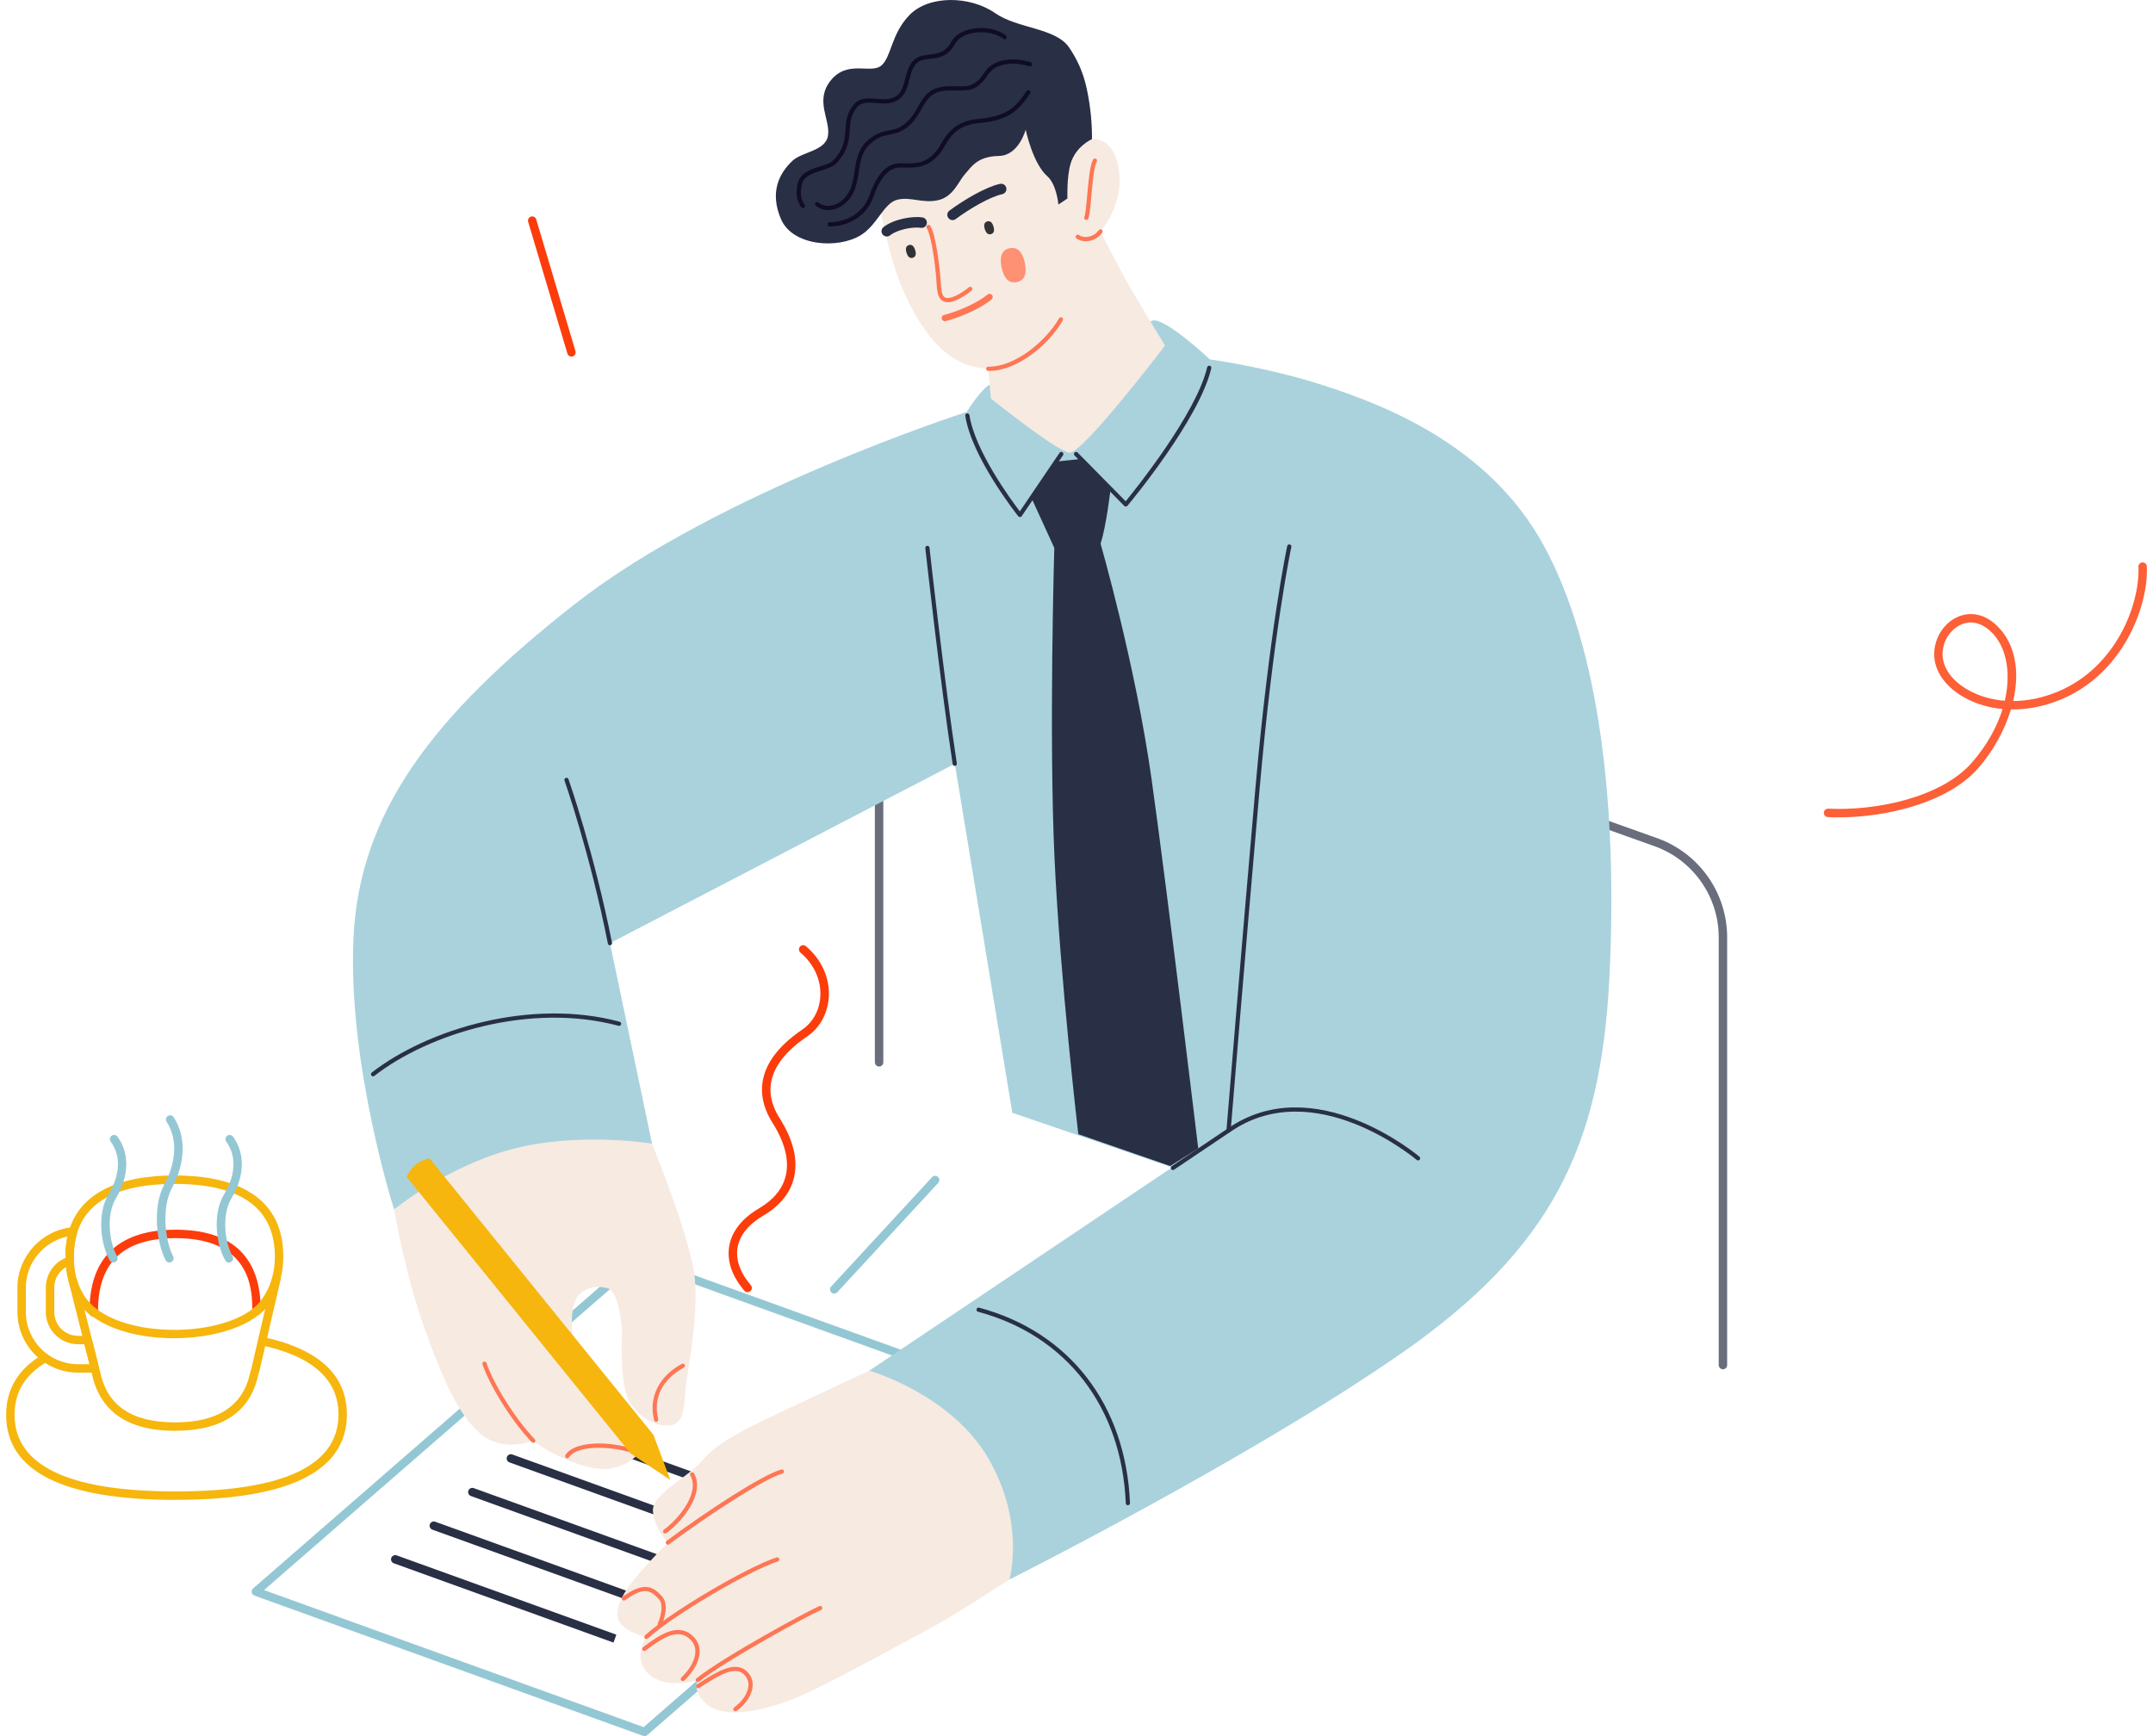 <svg xmlns="http://www.w3.org/2000/svg" width="248" height="200" viewBox="0 0 248 200" fill="none"><g clip-path="url(#clip0_694_2690)"><path d="M101.261 122.864C100.994 122.864 100.776 122.646 100.776 122.378V89.44C100.776 89.172 100.994 88.954 101.261 88.954C101.528 88.954 101.746 89.172 101.746 89.44V122.378C101.746 122.646 101.528 122.864 101.261 122.864Z" fill="#696D7C"></path><path d="M198.461 157.74C198.194 157.74 197.976 157.522 197.976 157.255V107.974C197.976 103.272 195 99.056 190.571 97.477L123.054 73.426C122.802 73.337 122.67 73.058 122.759 72.806C122.848 72.554 123.128 72.422 123.38 72.511L190.897 96.562C195.713 98.275 198.947 102.864 198.947 107.974V157.255C198.947 157.522 198.729 157.74 198.461 157.74Z" fill="#696D7C"></path><path d="M70.668 189.226L45.365 180.092C45.113 180 44.981 179.724 45.073 179.472C45.165 179.22 45.442 179.088 45.694 179.18L70.997 188.314L70.668 189.226Z" fill="#292F44"></path><path d="M75.109 185.35L49.806 176.217C49.554 176.124 49.422 175.848 49.514 175.596C49.606 175.344 49.883 175.212 50.134 175.304L75.438 184.438L75.109 185.35Z" fill="#292F44"></path><path d="M79.713 181.505C79.658 181.505 79.603 181.496 79.547 181.478L54.244 172.344C53.992 172.252 53.86 171.975 53.952 171.723C54.044 171.472 54.321 171.339 54.572 171.432L79.876 180.565C80.128 180.657 80.26 180.934 80.168 181.186C80.097 181.382 79.91 181.505 79.71 181.505H79.713Z" fill="#292F44"></path><path d="M84.154 177.629C84.099 177.629 84.044 177.62 83.988 177.602L58.685 168.468C58.433 168.376 58.301 168.099 58.393 167.848C58.485 167.596 58.761 167.464 59.013 167.556L84.317 176.69C84.569 176.782 84.701 177.058 84.609 177.31C84.538 177.506 84.351 177.629 84.151 177.629H84.154Z" fill="#292F44"></path><path d="M88.429 173.726L63.126 164.592C62.874 164.5 62.742 164.223 62.834 163.972C62.926 163.72 63.202 163.588 63.454 163.68L88.758 172.814L88.429 173.726Z" fill="#292F44"></path><path d="M74.243 200C74.188 200 74.133 199.991 74.078 199.972L29.306 183.812C29.143 183.753 29.026 183.612 28.992 183.443C28.962 183.274 29.02 183.099 29.152 182.989L73.159 144.703C73.291 144.586 73.479 144.552 73.642 144.614L118.414 160.775C118.576 160.833 118.693 160.974 118.727 161.143C118.758 161.312 118.699 161.487 118.567 161.598L74.56 199.883C74.471 199.96 74.357 200.003 74.24 200.003L74.243 200ZM30.414 183.176L74.139 198.962L117.308 161.407L73.583 145.621L30.414 183.176Z" fill="#94C7D4"></path><path d="M114.258 44.228C113.291 44.336 111.353 47.456 111.353 47.456C111.353 47.456 82.692 56.661 66.225 69.578C49.754 82.496 41.36 93.638 40.712 108.168C40.067 122.701 45.396 139.331 45.396 139.331L75.107 131.742L70.263 108.653L109.983 87.987L116.605 128.192L135.01 134.488L100.134 157.9L116.279 181.96C116.279 181.96 143.889 168.075 161.328 155.965C178.766 143.855 184.417 132.068 185.387 112.532C186.355 92.996 184.257 74.587 177.798 62.8C171.34 51.013 158.907 46.492 152.449 44.394C145.99 42.297 139.368 41.406 139.368 41.406C139.368 41.406 133.96 36.32 132.667 36.965C131.021 37.788 114.261 44.231 114.261 44.231L114.258 44.228Z" fill="#A9D2DD"></path><path d="M101.055 22.721C102.243 27.773 102.839 31.787 105.514 36.394C108.189 41.001 111.012 42.34 113.837 42.487L114.135 45.905C114.135 45.905 121.715 51.999 123.201 52.146C124.688 52.293 134.199 39.812 134.199 39.812C134.199 39.812 130.781 34.238 129.593 32.085C128.404 29.929 126.77 26.661 126.77 26.661C126.77 26.661 129.371 23.688 128.926 19.898C128.481 16.108 126.399 15.737 125.136 16.182C123.874 16.628 122.907 18.633 122.907 18.633L118.373 11.796L101.058 22.721H101.055Z" fill="#F7EAE1"></path><path d="M118.146 14.941C118.146 14.941 117.354 17.914 115.075 17.963C112.594 18.019 111.955 19.152 111.162 20.043C110.385 20.918 109.823 22.669 108.042 23.065C106.258 23.461 104.873 22.619 103.337 23.016C101.801 23.412 101.043 25.915 99.175 27.079C96.55 28.713 91.298 28.366 89.962 25.245C88.623 22.125 89.762 19.944 91.301 18.507C92.376 17.503 95.048 17.392 95.364 15.685C95.711 13.802 93.779 11.621 95.711 9.244C97.643 6.867 100.318 8.55 101.507 7.561C102.695 6.569 102.628 3.913 104.777 1.717C107.007 -0.562 111.712 -0.513 114.636 1.517C117.219 3.314 121.62 3.2 123.155 5.479C124.691 7.758 125.136 9.641 125.483 11.87C125.83 14.1 125.781 16.032 125.781 16.032C125.781 16.032 123.899 16.824 123.303 18.906C122.861 20.457 122.956 22.868 122.956 22.868L121.915 23.562C121.915 23.562 121.727 21.262 120.628 20.291C118.945 18.805 118.149 14.941 118.149 14.941H118.146Z" fill="#292F44"></path><path d="M109.725 25.359C109.541 25.359 109.356 25.273 109.237 25.113C109.037 24.843 109.092 24.465 109.363 24.262C111.046 23.012 113.589 21.517 115.198 21.182C115.527 21.111 115.846 21.326 115.917 21.652C115.984 21.981 115.772 22.3 115.444 22.371C114.077 22.653 111.712 24.026 110.084 25.236C109.977 25.316 109.848 25.356 109.722 25.356L109.725 25.359Z" fill="#292F44"></path><path d="M102.145 27.242C101.964 27.242 101.783 27.162 101.666 27.005C101.46 26.741 101.51 26.36 101.777 26.154C103.033 25.184 105.22 24.88 106.255 25.046C106.586 25.098 106.81 25.408 106.758 25.74C106.706 26.072 106.399 26.299 106.064 26.244C105.247 26.114 103.457 26.388 102.517 27.116C102.406 27.202 102.277 27.242 102.145 27.242Z" fill="#292F44"></path><path d="M105.146 29.692C104.814 29.794 104.572 29.6 104.421 29.118C104.271 28.636 104.363 28.335 104.691 28.234C105.02 28.132 105.266 28.326 105.416 28.808C105.567 29.29 105.474 29.591 105.146 29.692Z" fill="#303336"></path><path d="M114.163 26.968C113.834 27.07 113.589 26.876 113.438 26.394C113.288 25.912 113.38 25.611 113.708 25.509C114.037 25.408 114.283 25.602 114.433 26.084C114.584 26.566 114.492 26.867 114.163 26.968Z" fill="#303336"></path><path d="M109.151 34.809C108.865 34.809 108.629 34.729 108.444 34.573C107.984 34.179 107.932 33.399 107.867 32.41L107.849 32.152C107.741 30.583 107.293 27.134 106.746 26.271C106.675 26.157 106.709 26.007 106.823 25.936C106.936 25.866 107.087 25.899 107.158 26.013C107.803 27.036 108.245 30.847 108.334 32.122L108.352 32.383C108.408 33.224 108.454 33.949 108.761 34.21C108.874 34.308 109.037 34.345 109.261 34.327C110.26 34.235 111.589 33.108 111.602 33.095C111.703 33.009 111.857 33.019 111.946 33.123C112.032 33.224 112.022 33.378 111.918 33.464C111.86 33.516 110.459 34.705 109.304 34.809C109.252 34.815 109.203 34.815 109.154 34.815L109.151 34.809Z" fill="#FE7654"></path><path d="M108.834 37.005C108.672 37.005 108.524 36.894 108.481 36.728C108.432 36.532 108.552 36.335 108.745 36.286C110.032 35.964 112.437 35.021 113.755 33.931C113.908 33.802 114.138 33.823 114.267 33.98C114.396 34.133 114.375 34.364 114.218 34.493C112.735 35.721 110.183 36.679 108.92 36.993C108.89 36.999 108.862 37.005 108.831 37.005H108.834Z" fill="#FE7654"></path><path d="M117.127 32.499C116.245 32.687 115.656 32.125 115.379 30.832C115.103 29.539 115.413 28.786 116.294 28.599C117.176 28.412 117.765 28.974 118.042 30.267C118.318 31.56 118.008 32.312 117.127 32.499Z" fill="#FE9074"></path><path d="M125.078 27.788C124.66 27.788 124.255 27.672 123.994 27.469C123.89 27.386 123.868 27.235 123.951 27.128C124.034 27.023 124.184 27.002 124.292 27.085C124.47 27.223 124.857 27.346 125.299 27.288C125.643 27.245 126.144 27.073 126.577 26.511C126.66 26.403 126.81 26.385 126.918 26.465C127.025 26.547 127.044 26.698 126.964 26.805C126.429 27.5 125.8 27.715 125.364 27.77C125.272 27.782 125.176 27.788 125.081 27.788H125.078Z" fill="#FE7654"></path><path d="M125.133 25.341C125.106 25.341 125.078 25.334 125.05 25.325C124.924 25.279 124.86 25.138 124.906 25.012C125.041 24.646 125.133 23.596 125.235 22.484C125.385 20.789 125.545 19.035 125.913 18.384C125.981 18.268 126.128 18.228 126.245 18.295C126.362 18.363 126.402 18.51 126.334 18.627C126.015 19.186 125.849 21.038 125.717 22.527C125.609 23.722 125.517 24.754 125.361 25.178C125.324 25.276 125.232 25.337 125.133 25.337V25.341Z" fill="#FE7654"></path><path d="M113.917 42.73C113.89 42.73 113.862 42.73 113.834 42.73C113.699 42.73 113.595 42.616 113.595 42.484C113.595 42.352 113.705 42.244 113.837 42.244H113.84C113.865 42.244 113.89 42.244 113.914 42.244C116.915 42.244 120.437 39.364 121.998 36.667C122.065 36.55 122.213 36.511 122.329 36.578C122.446 36.646 122.486 36.793 122.418 36.91C120.754 39.784 117.13 42.73 113.914 42.73H113.917Z" fill="#FE7654"></path><path d="M95.558 26.084C95.422 26.084 95.315 25.976 95.315 25.841C95.315 25.706 95.422 25.599 95.558 25.599C97.689 25.599 99.483 24.398 100.134 22.54C101 20.064 102.176 18.811 103.632 18.811C103.801 18.811 103.97 18.814 104.142 18.817C105.533 18.848 106.841 18.873 108.091 17.082C108.189 16.941 108.294 16.763 108.404 16.572C109.009 15.537 109.925 13.971 112.627 13.71C115.579 13.424 116.786 12.733 118.245 10.5C118.318 10.39 118.469 10.356 118.579 10.43C118.693 10.504 118.724 10.654 118.65 10.765C117.111 13.123 115.769 13.894 112.673 14.192C110.22 14.428 109.412 15.811 108.825 16.818C108.708 17.015 108.601 17.202 108.49 17.358C107.093 19.364 105.521 19.33 104.132 19.302C103.967 19.299 103.801 19.296 103.635 19.296C102.409 19.296 101.384 20.442 100.594 22.699C99.876 24.754 97.898 26.081 95.561 26.081L95.558 26.084Z" fill="#100C27"></path><path d="M95.401 24.204C94.873 24.204 94.381 24.032 93.97 23.701C93.865 23.618 93.85 23.464 93.933 23.36C94.016 23.255 94.169 23.24 94.274 23.323C94.737 23.697 95.343 23.811 95.972 23.639C96.853 23.399 97.634 22.635 98.005 21.643C98.254 20.983 98.355 20.304 98.454 19.65C98.644 18.384 98.838 17.076 100.112 16.041C101.052 15.279 101.783 15.141 102.428 15.021C103.107 14.895 103.693 14.785 104.507 14.02C105.051 13.507 105.395 12.905 105.726 12.322C106.402 11.133 107.041 10.012 109.172 9.941C109.531 9.929 109.857 9.938 110.167 9.941C111.509 9.972 112.323 9.991 113.386 8.363C114.62 6.468 117.317 6.723 118.717 7.174C118.846 7.214 118.914 7.352 118.874 7.478C118.834 7.607 118.696 7.678 118.567 7.635C117.299 7.227 114.866 6.978 113.791 8.627C112.584 10.482 111.509 10.454 110.155 10.424C109.848 10.418 109.531 10.408 109.188 10.421C107.326 10.482 106.804 11.397 106.147 12.555C105.797 13.169 105.438 13.802 104.839 14.367C103.923 15.23 103.208 15.362 102.517 15.491C101.872 15.611 101.261 15.725 100.416 16.41C99.289 17.325 99.123 18.43 98.933 19.711C98.831 20.393 98.727 21.096 98.46 21.806C98.027 22.957 97.145 23.814 96.101 24.1C95.865 24.164 95.628 24.195 95.401 24.195V24.204Z" fill="#100C27"></path><path d="M92.486 23.955C92.422 23.955 92.357 23.931 92.311 23.879C92.274 23.842 91.433 22.917 91.906 21.075C92.213 19.874 93.441 19.49 94.526 19.149C95.131 18.959 95.705 18.78 95.975 18.492C97.24 17.15 97.317 16.026 97.391 14.941C97.452 14.051 97.514 13.129 98.239 12.171C98.963 11.213 99.986 11.302 100.978 11.385C101.82 11.456 102.612 11.526 103.294 11.029C103.874 10.608 104.071 9.846 104.28 9.039C104.55 7.994 104.829 6.913 105.978 6.489C106.279 6.379 106.623 6.342 106.989 6.302C107.891 6.207 108.914 6.096 109.611 4.77C109.968 4.091 110.785 3.575 111.853 3.348C113.327 3.034 114.906 3.329 115.874 4.097C115.978 4.18 115.996 4.333 115.913 4.438C115.831 4.542 115.677 4.561 115.573 4.478C114.728 3.808 113.275 3.544 111.955 3.824C111.027 4.02 110.33 4.447 110.041 4.997C109.224 6.554 108.014 6.683 107.041 6.784C106.706 6.821 106.393 6.852 106.147 6.944C105.238 7.279 105.001 8.191 104.75 9.158C104.528 10.012 104.301 10.897 103.579 11.422C102.75 12.024 101.786 11.941 100.935 11.867C99.999 11.787 99.188 11.717 98.626 12.463C97.99 13.305 97.935 14.115 97.876 14.975C97.799 16.09 97.713 17.355 96.331 18.826C95.972 19.207 95.343 19.404 94.673 19.616C93.663 19.932 92.618 20.261 92.379 21.198C91.977 22.764 92.64 23.516 92.668 23.547C92.757 23.645 92.75 23.799 92.655 23.888C92.609 23.931 92.548 23.952 92.489 23.952L92.486 23.955Z" fill="#100C27"></path><path d="M121.691 53.169L124.759 52.84L127.937 56.237C127.937 56.237 127.431 60.662 126.77 62.634C126.77 62.634 130.784 76.513 132.649 89.774C134.513 103.036 138.02 132.298 138.02 132.298L134.786 134.325L124.209 130.655C124.209 130.655 122.127 113.011 121.469 98.871C120.812 84.735 121.442 63.119 121.442 63.119L118.859 57.468L121.691 53.169Z" fill="#292F44"></path><path d="M45.393 139.331C45.393 139.331 51.314 134.433 58.955 132.387C66.599 130.342 75.1 131.742 75.1 131.742C75.1 131.742 79.729 143.044 80.051 147.458C80.374 151.871 79.406 156.822 79.084 158.975C78.761 161.128 79.084 163.711 77.468 164.141C75.853 164.571 73.27 163.281 72.303 161.02C71.335 158.76 71.658 153.161 71.658 153.161C71.658 153.161 71.335 148.855 70.042 148.425C68.749 147.995 66.274 148.21 65.951 151.008C65.629 153.806 66.166 155.851 67.459 157.789C68.752 159.727 70.257 160.157 71.55 161.558C72.843 162.958 74.026 164.141 74.133 165.756C74.241 167.372 72.41 168.876 70.15 169.202C67.889 169.524 63.584 167.694 61.431 165.974C61.431 165.974 57.985 167.375 55.402 165.222C52.819 163.069 50.989 158.87 48.836 152.842C46.683 146.813 45.39 139.331 45.39 139.331H45.393Z" fill="#F7EAE1"></path><path d="M100.128 157.9C100.128 157.9 91.571 161.883 88.448 163.391C85.328 164.899 82.527 166.297 80.914 168.235C79.299 170.172 75.1 172.11 75.208 174.048C75.316 175.986 76.931 177.709 76.931 177.709C76.931 177.709 74.778 179.862 73.162 181.8C71.547 183.738 70.58 185.783 71.44 186.966C72.299 188.151 74.452 188.581 74.452 188.581C74.452 188.581 72.73 191.057 74.775 192.887C76.82 194.718 80.374 193.532 80.374 193.532C80.374 193.532 79.621 194.932 81.559 196.437C83.497 197.945 87.695 197.19 91.464 195.685C95.232 194.177 104.811 188.796 107.287 187.503C109.762 186.21 116.276 181.96 116.276 181.96C116.276 181.96 118.159 175.449 113.853 168.02C109.547 160.59 100.128 157.9 100.128 157.9Z" fill="#F7EAE1"></path><path d="M129.679 58.359C129.614 58.359 129.553 58.334 129.507 58.285L123.776 52.472C123.681 52.376 123.684 52.223 123.776 52.128C123.871 52.032 124.025 52.035 124.12 52.128L129.664 57.748C130.846 56.301 137.815 47.616 139.052 42.312C139.083 42.18 139.215 42.1 139.344 42.131C139.473 42.161 139.556 42.291 139.525 42.423C138.155 48.304 130.204 57.862 129.866 58.267C129.823 58.319 129.759 58.35 129.691 58.353C129.688 58.353 129.685 58.353 129.682 58.353L129.679 58.359Z" fill="#292F44"></path><path d="M117.486 59.569C117.412 59.569 117.342 59.535 117.296 59.477C117.078 59.201 111.918 52.671 111.19 47.898C111.169 47.767 111.261 47.644 111.393 47.622C111.522 47.601 111.648 47.693 111.669 47.825C112.299 51.943 116.494 57.631 117.471 58.912L122.047 52.164C122.124 52.054 122.274 52.023 122.385 52.1C122.495 52.177 122.526 52.327 122.449 52.438L117.686 59.462C117.643 59.526 117.572 59.566 117.495 59.569C117.492 59.569 117.489 59.569 117.486 59.569Z" fill="#292F44"></path><path d="M109.977 88.23C109.86 88.23 109.756 88.144 109.737 88.024C108.3 78.681 106.605 63.301 106.586 63.147C106.571 63.015 106.669 62.895 106.801 62.88C106.933 62.864 107.053 62.96 107.068 63.095C107.084 63.248 108.779 78.617 110.216 87.95C110.238 88.082 110.146 88.205 110.014 88.227C110.001 88.227 109.989 88.227 109.977 88.227V88.23Z" fill="#292F44"></path><path d="M135.109 134.786C135.032 134.786 134.955 134.749 134.906 134.679C134.832 134.568 134.86 134.417 134.97 134.341C138.597 131.893 140.806 130.419 141.282 130.099C141.423 128.379 143.075 108.309 144.608 90.819C146.205 72.606 148.25 63.003 148.272 62.907C148.299 62.775 148.428 62.693 148.56 62.72C148.693 62.748 148.775 62.877 148.748 63.009C148.726 63.104 146.687 72.68 145.093 90.859C143.496 109.055 141.773 130.044 141.758 130.256C141.752 130.33 141.712 130.397 141.65 130.437C141.629 130.453 139.344 131.976 135.244 134.743C135.201 134.771 135.155 134.786 135.109 134.786Z" fill="#292F44"></path><path d="M70.257 108.896C70.144 108.896 70.042 108.816 70.021 108.699C67.951 98.263 65.055 90.005 65.024 89.922C64.978 89.796 65.045 89.658 65.171 89.612C65.297 89.569 65.435 89.633 65.481 89.759C65.509 89.842 68.418 98.131 70.497 108.604C70.521 108.736 70.438 108.862 70.306 108.89C70.291 108.893 70.275 108.896 70.26 108.896H70.257Z" fill="#292F44"></path><path d="M129.918 173.403C129.789 173.403 129.682 173.302 129.676 173.17C129.215 162.092 122.852 153.846 112.658 151.113C112.529 151.079 112.452 150.944 112.486 150.815C112.52 150.686 112.652 150.609 112.784 150.643C123.192 153.434 129.688 161.85 130.161 173.148C130.167 173.284 130.063 173.394 129.928 173.4C129.925 173.4 129.921 173.4 129.918 173.4V173.403Z" fill="#292F44"></path><path d="M42.969 123.994C42.896 123.994 42.825 123.963 42.779 123.899C42.696 123.794 42.715 123.641 42.822 123.558C49.244 118.564 61.111 114.949 71.372 117.701C71.501 117.735 71.578 117.87 71.544 117.999C71.51 118.128 71.378 118.205 71.246 118.171C61.139 115.459 49.447 119.022 43.12 123.942C43.077 123.975 43.022 123.994 42.972 123.994H42.969Z" fill="#292F44"></path><path d="M163.342 133.68C163.287 133.68 163.229 133.662 163.186 133.622C163.069 133.521 151.343 123.653 141.66 130.434C141.549 130.511 141.399 130.483 141.322 130.376C141.245 130.265 141.273 130.115 141.38 130.038C151.377 123.042 163.382 133.152 163.502 133.253C163.603 133.339 163.616 133.493 163.53 133.594C163.48 133.65 163.413 133.68 163.345 133.68H163.342Z" fill="#292F44"></path><path d="M75.586 163.794C75.478 163.794 75.377 163.72 75.349 163.609C74.692 160.986 75.887 158.56 78.537 157.12C78.654 157.055 78.801 157.098 78.866 157.218C78.93 157.335 78.887 157.482 78.767 157.547C76.286 158.895 75.211 161.06 75.819 163.49C75.853 163.618 75.773 163.751 75.641 163.784C75.622 163.79 75.601 163.79 75.582 163.79L75.586 163.794Z" fill="#FE7654"></path><path d="M61.431 166.217C61.366 166.217 61.302 166.192 61.255 166.143C58.789 163.569 56.329 159.426 55.577 157.172C55.534 157.046 55.605 156.908 55.73 156.865C55.859 156.822 55.995 156.893 56.038 157.018C56.772 159.224 59.185 163.281 61.606 165.808C61.698 165.903 61.695 166.06 61.599 166.152C61.553 166.198 61.492 166.22 61.431 166.22V166.217Z" fill="#FE7654"></path><path d="M65.334 167.992C65.291 167.992 65.245 167.98 65.205 167.955C65.091 167.884 65.058 167.734 65.128 167.62C66.172 165.968 70.319 165.95 73.328 167.037C73.454 167.083 73.519 167.221 73.476 167.347C73.433 167.473 73.291 167.537 73.165 167.494C70.444 166.512 66.436 166.465 65.543 167.881C65.497 167.955 65.417 167.995 65.337 167.995L65.334 167.992Z" fill="#FE7654"></path><path d="M72.631 167.433L46.833 135.569C47.37 134.424 48.243 133.702 49.471 133.435L75.269 165.298L77.21 170.486L72.631 167.433Z" fill="#F6B60D"></path><path d="M76.931 177.949C76.857 177.949 76.783 177.915 76.737 177.85C76.657 177.743 76.679 177.589 76.787 177.51C81.528 173.981 87.929 169.835 90.002 169.288C90.131 169.254 90.263 169.331 90.3 169.46C90.334 169.589 90.257 169.721 90.128 169.758C88.175 170.271 81.805 174.383 77.078 177.9C77.035 177.933 76.983 177.949 76.934 177.949H76.931Z" fill="#FE7654"></path><path d="M74.456 188.821C74.391 188.821 74.326 188.793 74.277 188.744C74.185 188.646 74.191 188.492 74.29 188.4C77.094 185.811 85.877 180.602 89.446 179.414C89.572 179.371 89.71 179.441 89.753 179.567C89.796 179.693 89.725 179.831 89.6 179.874C86.071 181.051 77.391 186.198 74.618 188.756C74.572 188.799 74.514 188.821 74.452 188.821H74.456Z" fill="#FE7654"></path><path d="M80.377 193.775C80.306 193.775 80.235 193.744 80.186 193.683C80.103 193.578 80.122 193.425 80.226 193.342C83.402 190.823 92.959 185.63 94.381 185.019C94.504 184.966 94.649 185.022 94.701 185.148C94.753 185.271 94.698 185.415 94.572 185.467C93.159 186.072 83.675 191.226 80.524 193.722C80.478 193.759 80.426 193.775 80.374 193.775H80.377Z" fill="#FE7654"></path><path d="M76.608 176.659C76.532 176.659 76.458 176.625 76.412 176.558C76.332 176.45 76.357 176.296 76.467 176.22C77.493 175.48 78.513 174.343 79.13 173.256C79.646 172.344 80.134 171.032 79.52 169.973C79.452 169.856 79.492 169.709 79.609 169.641C79.726 169.574 79.873 169.614 79.941 169.73C80.518 170.728 80.383 172.031 79.551 173.496C78.903 174.638 77.831 175.833 76.75 176.613C76.707 176.644 76.658 176.659 76.608 176.659Z" fill="#FE7654"></path><path d="M75.991 187.368C75.957 187.368 75.924 187.362 75.89 187.347C75.767 187.291 75.715 187.147 75.77 187.024C76.019 186.481 76.529 184.917 75.893 184.223C74.99 183.237 74.231 182.712 72.017 184.337C71.909 184.417 71.756 184.392 71.679 184.285C71.599 184.177 71.624 184.024 71.731 183.947C74.256 182.095 75.272 182.829 76.252 183.898C77.238 184.973 76.252 187.141 76.212 187.23C76.172 187.319 76.083 187.371 75.991 187.371V187.368Z" fill="#FE7654"></path><path d="M78.654 193.667C78.589 193.667 78.525 193.643 78.479 193.59C78.387 193.492 78.39 193.339 78.488 193.246C79.535 192.251 80.137 191.1 80.097 190.163C80.073 189.582 79.809 189.085 79.311 188.686C77.883 187.543 75.997 188.938 74.48 190.055L74.36 190.144C74.253 190.224 74.099 190.203 74.022 190.092C73.943 189.985 73.967 189.831 74.075 189.754L74.194 189.665C75.758 188.511 77.898 186.932 79.618 188.305C80.229 188.793 80.555 189.41 80.586 190.141C80.632 191.232 79.99 192.491 78.826 193.597C78.78 193.643 78.718 193.664 78.66 193.664L78.654 193.667Z" fill="#FE7654"></path><path d="M84.71 197.138C84.636 197.138 84.563 197.104 84.514 197.039C84.434 196.932 84.458 196.778 84.566 196.702C85.533 195.989 86.166 195.028 86.215 194.192C86.246 193.683 86.062 193.24 85.675 192.875C84.615 191.88 82.769 193.044 80.985 194.171L80.561 194.438C80.447 194.509 80.297 194.475 80.226 194.361C80.156 194.248 80.189 194.097 80.303 194.027L80.724 193.762C82.576 192.595 84.67 191.272 86.006 192.522C86.498 192.982 86.74 193.572 86.7 194.22C86.642 195.209 85.951 196.281 84.855 197.092C84.812 197.122 84.759 197.138 84.71 197.138Z" fill="#FE7654"></path><path d="M10.802 151.696C10.537 151.696 10.319 151.484 10.316 151.217C10.277 148.173 11.06 145.818 12.641 144.212C14.3 142.529 16.837 141.669 20.181 141.662H20.221C26.548 141.662 29.846 144.611 30.024 150.422C30.027 150.547 30.034 150.689 30.04 150.772C30.083 150.852 30.101 150.947 30.092 151.045C30.064 151.312 29.828 151.509 29.561 151.478C29.084 151.429 29.072 150.977 29.057 150.452C28.998 148.517 28.817 142.633 20.224 142.633H20.187C17.113 142.639 14.806 143.398 13.338 144.89C11.944 146.306 11.256 148.428 11.293 151.202C11.296 151.469 11.081 151.69 10.814 151.693H10.808L10.802 151.696Z" fill="#FD3C0B"></path><path d="M10.928 158.127H8.99C5.141 158.127 2.009 154.995 2.009 151.146V148.33C2.009 144.74 4.81 141.687 8.385 141.377C8.547 141.361 8.704 141.429 8.805 141.555C8.907 141.681 8.941 141.847 8.891 142.003C8.597 142.965 8.474 144.052 8.52 145.234C8.529 145.455 8.388 145.652 8.179 145.716C7.027 146.076 6.253 147.126 6.253 148.333V151.149C6.253 152.66 7.482 153.889 8.993 153.889H10.111C10.332 153.889 10.528 154.039 10.581 154.257L11.4 157.528C11.437 157.673 11.404 157.826 11.312 157.946C11.219 158.063 11.078 158.133 10.928 158.133V158.127ZM7.773 142.446C5.037 143.017 2.979 145.477 2.979 148.33V151.146C2.979 154.46 5.676 157.157 8.99 157.157H10.304L9.727 154.856H8.99C6.944 154.856 5.28 153.192 5.28 151.146V148.33C5.28 146.822 6.173 145.492 7.537 144.915C7.525 144.043 7.605 143.217 7.77 142.446H7.773Z" fill="#F6B60D"></path><path d="M20.178 164.832C14.662 164.832 11.422 162.556 10.55 158.072C10.485 157.869 10.396 157.525 10.243 156.911C9.926 155.646 9.269 153.029 7.909 147.636C7.844 147.378 7.998 147.117 8.252 147.046C8.507 146.979 8.775 147.129 8.845 147.384C9.033 148.044 9.327 148.708 9.674 149.251C10.891 151.152 13.498 152.479 17.018 152.986C21.766 153.671 26.925 152.679 29.287 150.627C29.318 150.6 29.352 150.578 29.386 150.56C29.65 150.36 30.89 149.113 31.382 147.169C31.446 146.911 31.71 146.755 31.968 146.816C32.226 146.877 32.386 147.138 32.328 147.396L29.849 158.081C29.837 158.139 29.812 158.192 29.782 158.238C29.769 158.284 29.757 158.342 29.742 158.413C28.814 162.657 25.608 164.813 20.215 164.822H20.175L20.178 164.832ZM11.462 157.765C11.48 157.802 11.493 157.842 11.502 157.885C12.285 161.905 15.123 163.858 20.178 163.858H20.218C25.095 163.849 27.982 161.948 28.799 158.21C28.83 158.063 28.863 157.909 28.928 157.78L30.552 150.772C30.322 151.03 30.101 151.226 29.917 151.346L29.926 151.358C27.371 153.579 21.883 154.666 16.88 153.944C13.75 153.493 11.265 152.409 9.721 150.845C10.51 153.978 10.946 155.71 11.185 156.671C11.348 157.316 11.428 157.645 11.462 157.762V157.765Z" fill="#F6B60D"></path><path d="M20.2 172.786C7.276 172.786 0.719 169.5 0.707 163.01C0.7 160.038 2.107 157.697 4.893 156.057L5.387 156.893C2.887 158.367 1.674 160.366 1.68 163.007C1.692 168.852 7.924 171.812 20.2 171.812C20.252 171.812 20.301 171.812 20.353 171.812C32.73 171.788 39.001 168.8 38.989 162.931C38.98 158.858 35.909 156.162 29.855 154.924L30.049 153.972C36.615 155.317 39.947 158.33 39.957 162.931C39.969 169.442 33.375 172.758 20.353 172.783C20.304 172.783 20.252 172.783 20.2 172.783V172.786Z" fill="#F6B60D"></path><path d="M10.802 151.696C10.694 151.696 10.587 151.662 10.498 151.589C8.538 150.019 7.543 147.731 7.537 144.789C7.522 137.059 14.343 135.422 20.067 135.413H20.129C25.841 135.413 32.619 137.037 32.635 144.74C32.644 148.806 30.387 150.971 30.129 151.205C29.944 151.374 29.782 151.5 29.557 151.478C29.29 151.45 29.097 151.214 29.121 150.947C29.14 150.775 29.244 150.633 29.386 150.563C29.576 150.403 31.67 148.536 31.661 144.743C31.649 139.196 27.77 136.386 20.129 136.386C20.107 136.386 20.089 136.386 20.067 136.386C12.386 136.401 8.495 139.23 8.507 144.789C8.514 147.421 9.386 149.457 11.103 150.833C11.311 151.002 11.345 151.306 11.176 151.515C11.081 151.635 10.94 151.696 10.799 151.696H10.802Z" fill="#F6B60D"></path><path d="M26.37 145.44C26.204 145.44 26.041 145.354 25.949 145.2C24.972 143.527 24.386 139.936 25.826 137.55C27.162 135.336 27.248 133.137 26.059 131.518C25.9 131.303 25.949 130.999 26.164 130.84C26.379 130.68 26.683 130.729 26.843 130.944C28.252 132.867 28.185 135.523 26.658 138.054C25.476 140.013 25.937 143.253 26.787 144.715C26.922 144.946 26.846 145.243 26.612 145.379C26.535 145.425 26.453 145.446 26.37 145.446V145.44Z" fill="#94C7D4"></path><path d="M19.509 145.44C19.333 145.44 19.165 145.345 19.078 145.179C18.074 143.253 17.472 139.129 18.953 136.389C20.347 133.806 20.436 131.131 19.192 129.233C19.045 129.009 19.109 128.708 19.333 128.561C19.558 128.413 19.859 128.478 20.006 128.702C21.45 130.904 21.376 133.951 19.809 136.85C18.556 139.172 19.045 143.005 19.945 144.731C20.067 144.967 19.975 145.262 19.739 145.385C19.668 145.422 19.591 145.44 19.515 145.44H19.509Z" fill="#94C7D4"></path><path d="M13.062 145.44C12.896 145.44 12.733 145.354 12.641 145.2C11.665 143.527 11.078 139.933 12.518 137.547C13.854 135.333 13.94 133.134 12.752 131.515C12.592 131.3 12.641 130.996 12.856 130.836C13.071 130.677 13.375 130.726 13.535 130.941C14.945 132.863 14.877 135.52 13.351 138.051C12.168 140.01 12.629 143.25 13.48 144.712C13.615 144.943 13.538 145.24 13.305 145.376C13.228 145.422 13.145 145.443 13.059 145.443L13.062 145.44Z" fill="#94C7D4"></path><path d="M86.114 148.861C85.975 148.861 85.84 148.803 85.745 148.692C84.32 147.034 83.715 145.262 83.995 143.573C84.277 141.871 85.463 140.363 87.422 139.209C89.105 138.22 90.143 136.957 90.505 135.459C90.935 133.671 90.413 131.601 88.954 129.298C87.572 127.12 86.184 122.839 92.403 118.616C93.647 117.772 94.412 116.362 94.495 114.749C94.59 112.876 93.755 111.052 92.204 109.743C91.998 109.571 91.974 109.264 92.145 109.059C92.317 108.853 92.625 108.828 92.83 109C94.618 110.505 95.579 112.618 95.469 114.799C95.37 116.715 94.452 118.401 92.953 119.418C87.689 122.99 88.322 126.478 89.781 128.776C91.387 131.306 91.952 133.631 91.454 135.683C91.028 137.446 89.839 138.914 87.919 140.041C86.215 141.042 85.192 142.317 84.959 143.726C84.725 145.124 85.254 146.619 86.488 148.054C86.663 148.256 86.639 148.563 86.436 148.739C86.344 148.818 86.23 148.855 86.12 148.855L86.114 148.861Z" fill="#FD3C0B"></path><path d="M96.092 149.021C95.975 149.021 95.856 148.978 95.763 148.892C95.567 148.711 95.555 148.404 95.736 148.207L107.36 135.612C107.542 135.416 107.849 135.403 108.045 135.585C108.242 135.766 108.254 136.073 108.073 136.269L96.448 148.864C96.353 148.969 96.221 149.021 96.092 149.021Z" fill="#94C7D4"></path><path d="M65.822 41.08C65.614 41.08 65.42 40.945 65.359 40.733L60.838 25.555C60.761 25.297 60.908 25.027 61.163 24.951C61.418 24.874 61.691 25.021 61.768 25.276L66.289 40.454C66.366 40.712 66.219 40.982 65.964 41.059C65.918 41.071 65.871 41.08 65.825 41.08H65.822Z" fill="#FD3C0B"></path><path d="M211.812 94.16C211.379 94.16 210.958 94.151 210.547 94.129C210.279 94.117 210.074 93.89 210.086 93.62C210.098 93.352 210.319 93.147 210.596 93.159C216.109 93.429 223.642 91.875 227.162 87.827C228.906 85.822 230.049 83.703 230.672 81.679C229.198 81.544 227.791 81.147 226.526 80.49C224.597 79.489 223.28 77.984 222.908 76.359C222.438 74.305 223.486 72.06 225.341 71.141C227.091 70.275 229.026 70.822 230.513 72.606C232.303 74.753 232.592 77.741 231.892 80.76C233.544 80.751 235.273 80.401 236.965 79.707C243.731 76.937 246.507 69.612 246.32 65.294C246.308 65.027 246.517 64.799 246.784 64.787C247.051 64.775 247.278 64.984 247.291 65.251C247.49 69.852 244.536 77.655 237.334 80.604C235.436 81.381 233.495 81.759 231.634 81.728C230.903 84.151 229.57 86.537 227.896 88.463C224.432 92.446 217.395 94.157 211.815 94.157L211.812 94.16ZM227.014 71.71C226.597 71.71 226.176 71.808 225.768 72.011C224.303 72.735 223.48 74.51 223.851 76.141C224.158 77.487 225.295 78.758 226.968 79.627C228.172 80.251 229.514 80.619 230.927 80.727C231.643 77.652 231.151 74.894 229.763 73.23C228.928 72.229 227.97 71.71 227.011 71.71H227.014Z" fill="#FD5F37"></path></g><defs><clipPath id="clip0_694_2690"><rect width="246.587" height="200" fill="white" transform="translate(0.707)"></rect></clipPath></defs></svg>